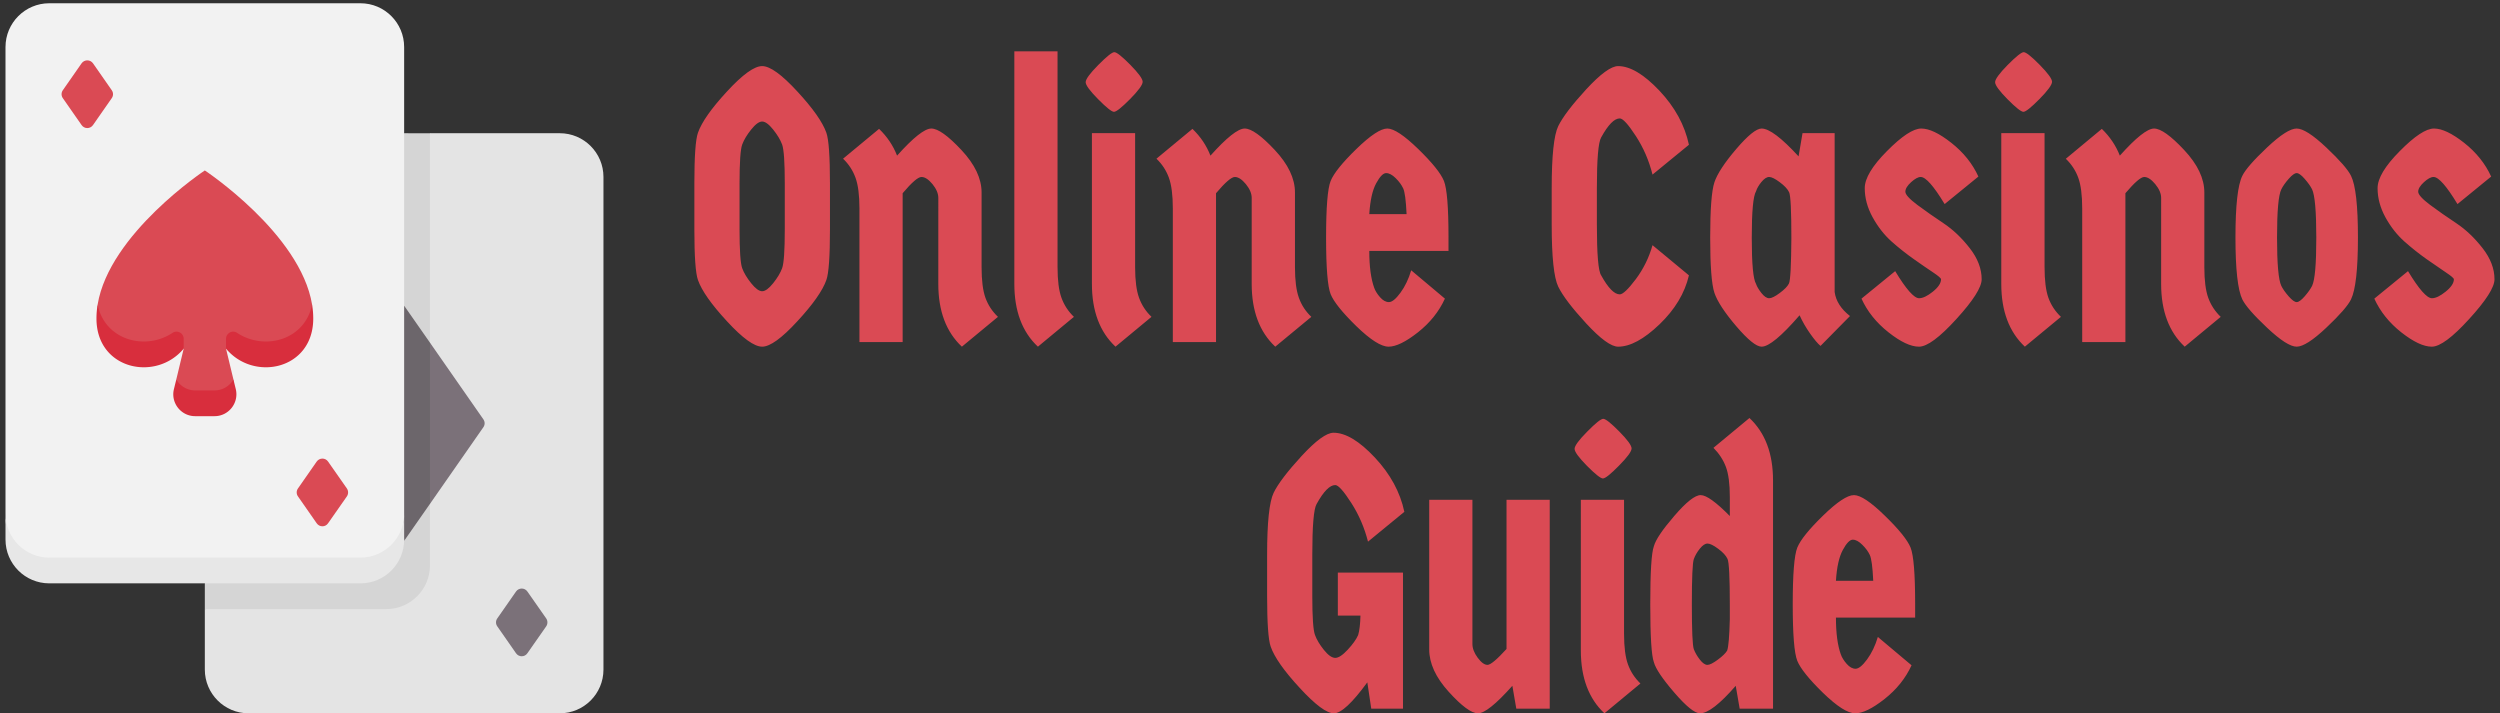 <svg xmlns="http://www.w3.org/2000/svg" width="368" height="105" version="1.2"><rect width="100%" height="100%" fill="#333333" stroke="none"/><style>.s2{fill:#7b7179}.s5{fill:#da4a54}.s6{fill:#d82e3d}</style><path d="M59.49 19.61 30.15 85.87v3.79l3.92 2.8h25.49c2.83 0 6.43-3.84 6.43-7.4V23.2l-2.7-3.58s-3.8 0-3.8-.01z" style="fill:#d5d5d5"/><path d="M82.4 19.61H63.29v63.62c0 3.55-2.89 6.43-6.44 6.43h-26.7v8.9c0 3.56 2.89 6.44 6.44 6.44h45.8c3.56 0 6.44-2.88 6.44-6.44V26.05c0-3.55-2.88-6.44-6.43-6.44z" style="fill:#e4e4e4"/><path d="m77.63 96.16 2.77-3.96c.24-.35.24-.82 0-1.17l-2.77-3.96c-.4-.58-1.26-.58-1.67 0l-2.76 3.96c-.25.35-.25.82 0 1.17l2.76 3.96c.41.59 1.27.59 1.67 0z" class="s2"/><path d="M63.29 50.44 59.49 45l-1.83 17.31 1.83 17.12v.18l3.8-5.44 1.83-11.86z" style="fill:#6c666b"/><path d="m71.15 61.72-7.86-11.28v23.73l7.86-11.28c.25-.35.25-.82 0-1.17z" class="s2"/><path d="M7.25 83.91h45.81c3.55 0 6.43-2.66 6.43-8.27V6.92c0-3.55-2.88-6.44-6.43-6.44H7.25C3.7.48.81 3.37.81 6.92v68.72c0 6.32 2.89 8.27 6.44 8.27z" style="fill:#f2f2f2"/><path d="m12.01 9.32-2.76 3.96c-.25.35-.25.82 0 1.17l2.76 3.96c.41.59 1.27.59 1.68 0l2.76-3.96c.25-.35.25-.82 0-1.17l-2.76-3.96c-.41-.58-1.27-.58-1.68 0zM48.29 77.03l2.77-3.96c.24-.35.24-.82 0-1.17l-2.77-3.96c-.4-.58-1.26-.58-1.67 0l-2.76 3.96c-.25.35-.25.82 0 1.17l2.76 3.96c.41.59 1.27.59 1.67 0zM14.37 44.84c0 6.44 7.05 8.65 11.04 5.99l1.63.49-1.09 4.54c0 2.11 1.57 3.44 2.78 3.44h2.85c1.21 0 2.78-1.52 2.78-3.44l-1.09-4.54 1.62-.49c4 2.66 11.05.43 11.05-5.99-1.72-10.45-15.79-19.75-15.79-19.75s-14.06 9.3-15.78 19.75z" class="s5"/><path d="M33.27 49.88v1.44c4.07 4.91 12.84 3.11 12.84-4.43q0-1.03-.17-2.05c-1.08 5.27-7.05 6.81-11.05 4.15-.69-.46-1.62.05-1.62.89zM14.37 44.84q-.17 1.02-.17 2.05c0 7.54 8.77 9.34 12.84 4.43v-1.44c0-.84-.93-1.35-1.63-.89-3.99 2.66-9.96 1.12-11.04-4.15zM34.36 55.86a3.22 3.22 0 0 1-2.78 1.61H28.73a3.22 3.22 0 0 1-2.78-1.61l-.35 1.43c-.49 2.02 1.05 3.97 3.13 3.97H31.58c2.08 0 3.61-1.95 3.13-3.97z" class="s6"/><path d="M53.06 82.08H7.25c-3.55 0-6.44-2.89-6.44-6.44v3.79c0 3.56 2.89 6.44 6.44 6.44h45.81c3.55 0 6.43-2.88 6.43-6.44v-3.79c0 3.55-2.88 6.44-6.43 6.44z" style="fill:#e7e7e7"/><path d="M117.37 47.29q-3.44 3.74-5.18 3.74-1.74 0-5.18-3.74-3.45-3.73-4.27-6.07-.53-1.48-.53-7.47v-6.73q0-5.99.53-7.48.82-2.34 4.27-6.07 3.44-3.74 5.18-3.74 1.74 0 5.18 3.74 3.45 3.73 4.27 6.07.53 1.49.53 7.48v6.73q0 5.99-.53 7.47-.82 2.34-4.27 6.07zm-6.79-5.59q.94 1.17 1.61 1.17.67 0 1.61-1.17.94-1.17 1.33-2.22.39-1.06.39-5.73v-6.73q0-4.68-.39-5.74-.39-1.05-1.33-2.22-.94-1.17-1.61-1.17-.67 0-1.61 1.17-.94 1.17-1.33 2.22-.39 1.06-.39 5.74v6.73q0 4.67.39 5.73.39 1.05 1.33 2.22zm22.29-13.26v21.91h-6.36V30.67q0-2.91-.58-4.51-.58-1.6-1.83-2.8l5.3-4.39q1.78 1.71 2.65 3.94 3.57-3.99 5.04-3.99 1.47 0 4.43 3.16 2.97 3.17 2.97 6.25v11.01q0 2.91.57 4.5.58 1.6 1.84 2.8l-5.31 4.39q-3.47-3.25-3.47-9.24V29.13q0-.97-.86-2.03-.87-1.05-1.62-1.05-.75 0-2.77 2.39zm16.44 13.35V7.56h6.36v31.78q0 2.91.58 4.5.58 1.6 1.83 2.8l-5.3 4.39q-3.47-3.25-3.47-9.24zm11.42 0V19.6h6.36v19.74q0 2.91.58 4.5.58 1.6 1.83 2.8l-5.3 4.39q-3.47-3.25-3.47-9.24zm3.3-34.11q.51 0 2.34 1.85 1.83 1.86 1.83 2.51 0 .66-1.85 2.54-1.86 1.88-2.37 1.88-.5 0-2.33-1.85-1.84-1.86-1.84-2.51 0-.66 1.86-2.54t2.36-1.88zM179 28.44v21.91h-6.36V30.67q0-2.91-.58-4.51-.58-1.6-1.83-2.8l5.3-4.39q1.78 1.71 2.65 3.94 3.57-3.99 5.04-3.99 1.47 0 4.43 3.16 2.97 3.17 2.97 6.25v11.01q0 2.91.58 4.5.57 1.6 1.83 2.8l-5.31 4.39q-3.47-3.25-3.47-9.24V29.13q0-.97-.86-2.03-.87-1.05-1.62-1.05-.75 0-2.77 2.39zm34.22 6.45v2.05h-11.66q0 3.42.72 5.42.24.68.87 1.4.63.71 1.3.71.68 0 1.69-1.37 1.01-1.37 1.59-3.31l4.96 4.17q-1.3 2.85-3.97 4.96-2.68 2.11-4.32 2.11-1.64 0-4.75-3.02-3.1-3.03-3.78-4.71-.67-1.68-.67-8.33 0-6.64.67-8.33.68-1.68 3.78-4.7 3.11-3.02 4.56-3.02 1.45 0 4.56 3.02 3.1 3.02 3.78 4.7.67 1.69.67 8.25zm-6.67-7.16q-.36-.77-1.11-1.51-.75-.74-1.4-.74-.65 0-1.47 1.51t-1.01 4.53h5.49q-.14-3.02-.5-3.79zm21.86 5.33V27.7q0-7.13.96-9.13.97-1.99 4.12-5.42 3.16-3.42 4.7-3.42 2.65 0 6.08 3.62 3.42 3.63 4.34 7.96l-5.36 4.39q-.77-3.08-2.45-5.67-1.69-2.6-2.37-2.6-1.2 0-2.74 2.8-.63 1.08-.63 7.47v5.36q0 6.56.63 7.47 1.54 2.8 2.74 2.8.68 0 2.37-2.25 1.68-2.26 2.45-4.99l5.36 4.44q-.92 3.94-4.34 7.22-3.43 3.28-6.08 3.28-1.54 0-4.7-3.42-3.15-3.42-4.12-5.42-.96-2-.96-9.13zm36.92-13.46h4.73v23.39q.28 1.99 2.26 3.53l-4.34 4.4q-.62-.52-1.54-1.83t-1.54-2.68q-4 4.62-5.59 4.62-1.16 0-3.74-3.02-2.58-3.03-3.21-4.91-.62-1.88-.62-8.13 0-6.24.62-8.13.63-1.88 3.21-4.9 2.58-3.02 3.74-3.02 1.68 0 5.44 4.1zm-1.97 8.7q-.34-.71-1.38-1.48-1.03-.77-1.56-.77t-1.14.74q-.6.74-.79 1.37-.63 1.03-.63 6.82t.63 6.81q.19.57.79 1.34.61.77 1.14.77.53 0 1.56-.77 1.04-.77 1.35-1.39.32-.63.36-6.68 0-6.05-.33-6.76zm28.34 12.81q0 1.77-3.71 5.84-3.71 4.08-5.52 4.08-1.81 0-4.48-2.11-2.68-2.11-3.98-4.96l4.96-4.05q2.41 3.99 3.52 3.99.82 0 2.03-.97 1.2-.97 1.2-1.82 0-.23-1.15-1-1.16-.77-2.82-1.94-1.67-1.17-3.31-2.62-1.63-1.46-2.79-3.57-1.16-2.11-1.16-4.28 0-2.17 3.28-5.47 3.28-3.31 5.04-3.31 1.76 0 4.43 2.11 2.68 2.11 3.98 4.96l-4.97 4.05q-2.41-3.99-3.52-3.99-.57 0-1.42.77-.84.77-.84 1.4 0 .62 1.76 1.94 1.76 1.31 3.85 2.7 2.1 1.4 3.86 3.66 1.76 2.25 1.76 4.59zm2.89.68V19.6h6.37v19.74q0 2.91.57 4.51.58 1.59 1.84 2.79l-5.31 4.39q-3.47-3.25-3.47-9.24zm3.3-34.11q.51 0 2.34 1.85 1.83 1.86 1.83 2.51 0 .66-1.85 2.54-1.86 1.88-2.36 1.88-.51 0-2.34-1.85-1.83-1.85-1.83-2.51 0-.66 1.85-2.54 1.86-1.88 2.36-1.88zm14.97 20.76v21.91h-6.36V30.67q0-2.91-.58-4.51-.58-1.59-1.83-2.79l5.3-4.4q1.78 1.72 2.65 3.94 3.57-3.99 5.04-3.99 1.47 0 4.43 3.16 2.97 3.17 2.97 6.25v11.01q0 2.91.58 4.51.58 1.59 1.83 2.79l-5.3 4.39q-3.47-3.25-3.47-9.24V29.13q0-.97-.87-2.03-.87-1.05-1.62-1.05-.74 0-2.77 2.39zm29.57 19.8q-2.96 2.79-4.36 2.79-1.4 0-4.36-2.79-2.97-2.8-3.64-4.17-1.01-2.11-1.01-9.12 0-7.02 1.01-9.07.67-1.37 3.64-4.17 2.96-2.79 4.36-2.79 1.4 0 4.36 2.79 2.97 2.8 3.64 4.17 1.02 2.05 1.02 9.07 0 7.01-1.02 9.12-.67 1.37-3.64 4.17zm-5.54-4.62q.75.85 1.18.85.44 0 1.18-.85.75-.86 1.09-1.54.62-1.26.62-7.08 0-5.81-.62-7.13-.34-.68-1.09-1.54-.74-.85-1.18-.85-.43 0-1.18.85-.75.86-1.08 1.54-.63 1.26-.63 7.08t.63 7.13q.33.68 1.08 1.54zm30.3-2.51q0 1.77-3.72 5.84-3.71 4.08-5.51 4.08-1.81 0-4.49-2.11-2.67-2.11-3.97-4.96l4.96-4.05q2.41 3.99 3.52 3.99.82 0 2.02-.97 1.21-.97 1.21-1.82 0-.23-1.16-1-1.15-.77-2.82-1.94-1.66-1.17-3.3-2.62-1.64-1.46-2.8-3.57-1.15-2.11-1.15-4.28 0-2.17 3.28-5.47 3.27-3.31 5.03-3.31 1.76 0 4.44 2.11 2.67 2.11 3.97 4.96l-4.96 4.05q-2.41-3.99-3.52-3.99-.58 0-1.42.77t-.84 1.4q0 .62 1.75 1.94 1.76 1.31 3.86 2.7 2.1 1.4 3.86 3.66 1.76 2.25 1.76 4.59zM193.17 81.67v6.05q0 4.67.39 5.73.38 1.05 1.32 2.22.94 1.17 1.67 1.17.72 0 1.83-1.2 1.11-1.19 1.54-2.16.29-.97.34-2.86h-3.33v-6.33h9.59v20.03h-4.67l-.58-3.88q-3.33 4.56-4.92 4.56-1.59 0-5.03-3.74-3.45-3.73-4.27-6.07-.53-1.48-.53-7.47v-6.05q0-7.13.96-9.13.97-1.99 4.12-5.42 3.16-3.42 4.7-3.42 2.66 0 6.08 3.65t4.34 7.99l-5.35 4.39q-.78-3.08-2.46-5.7-1.69-2.63-2.36-2.63-1.21 0-2.75 2.8-.63 1.08-.63 7.47zm17.21 13.92V73.57h6.36v21.22q0 .97.77 2.02.78 1.06 1.45 1.06.67 0 2.8-2.34V73.57h6.36v30.75h-4.92l-.58-3.37q-3.61 4.05-5.06 4.05-1.44 0-4.31-3.17-2.87-3.16-2.87-6.24zm22.32.17V73.57h6.36v19.74q0 2.91.58 4.5.58 1.6 1.83 2.8l-5.3 4.39q-3.47-3.25-3.47-9.24zm3.3-34.11q.51 0 2.34 1.85 1.83 1.85 1.83 2.51 0 .66-1.86 2.54-1.85 1.88-2.36 1.88-.5 0-2.34-1.85-1.83-1.86-1.83-2.51 0-.66 1.86-2.54 1.85-1.88 2.36-1.88zm7.45 18.76q.38-1.42 3.01-4.47 2.63-3.06 3.88-3.06t4.29 3.08v-2.79q0-2.91-.58-4.45t-1.83-2.8l5.3-4.39q3.47 3.25 3.47 9.19v33.6h-4.91l-.58-3.37q-3.52 4.05-5.26 4.05-1.15 0-3.78-3.05t-3.01-4.48q-.53-1.43-.53-8.53t.53-8.53zm10.84 1.86q-.33-.72-1.37-1.49t-1.57-.77q-.53 0-1.13.75-.6.74-.89 1.54-.29.8-.29 6.64 0 5.85.29 6.62.29.77.89 1.54.6.77 1.11.77.5 0 1.54-.77t1.37-1.34q.29-.8.39-4.62v-2.11q0-6.05-.34-6.76zm27.62 6.59v2.05h-11.66q0 3.42.72 5.42.24.68.87 1.4.63.71 1.3.71.68 0 1.69-1.37 1.01-1.37 1.59-3.31l4.96 4.17q-1.3 2.85-3.97 4.96-2.68 2.11-4.32 2.11-1.64 0-4.75-3.02-3.1-3.03-3.78-4.71-.67-1.68-.67-8.33 0-6.64.67-8.33.68-1.68 3.78-4.7 3.11-3.03 4.56-3.03 1.45 0 4.55 3.03 3.11 3.02 3.79 4.7.67 1.69.67 8.25zm-6.67-7.16q-.36-.77-1.11-1.51-.75-.75-1.4-.75-.65 0-1.47 1.52-.82 1.51-1.01 4.53h5.49q-.14-3.02-.5-3.79z" class="s5"/></svg>